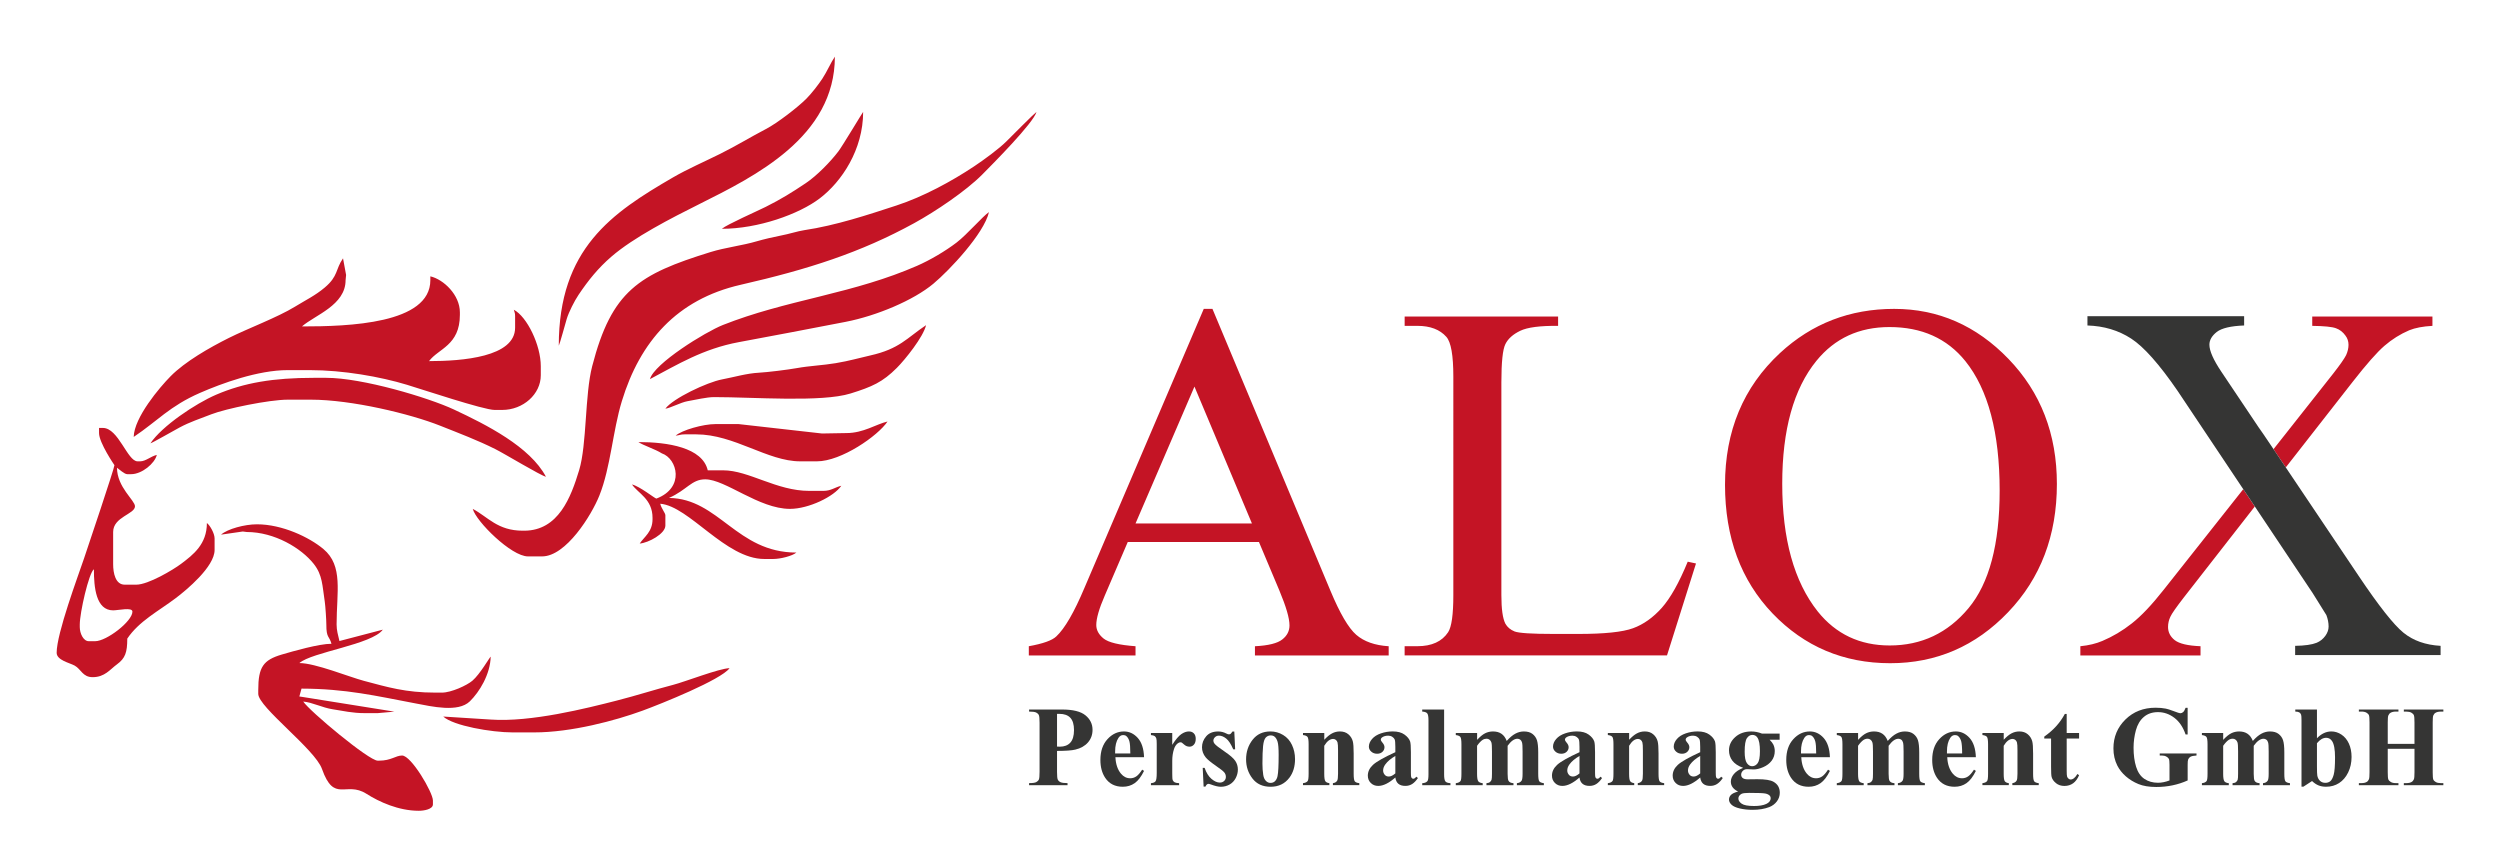 <?xml version="1.0" encoding="utf-8"?>
<!-- Generator: Adobe Illustrator 16.0.4, SVG Export Plug-In . SVG Version: 6.00 Build 0)  -->
<!DOCTYPE svg PUBLIC "-//W3C//DTD SVG 1.1//EN" "http://www.w3.org/Graphics/SVG/1.1/DTD/svg11.dtd">
<svg version="1.1" id="Ebene_1" xmlns="http://www.w3.org/2000/svg" xmlns:xlink="http://www.w3.org/1999/xlink" x="0px" y="0px"
	 width="441.28px" height="153.11px" viewBox="12.346 8.838 441.28 153.11" enable-background="new 12.346 8.838 441.28 153.11"
	 xml:space="preserve">
<path fill="#c41425" d="M139.766,49.224c6.372,0,13.605-2.567,17.29-5.38c3.851-2.938,7.645-8.574,7.645-15.256
	c-0.081,0.059-3.665,6.04-4.369,6.967c-1.398,1.84-3.81,4.305-5.737,5.599c-2.483,1.667-4.396,2.851-7.121,4.214
	C146.004,46.103,140.627,48.475,139.766,49.224L139.766,49.224z M106.67,138.116c6.501,0,14.267-2.073,19.067-3.828
	c3.3-1.209,13.886-5.459,15.388-7.51c-1.829,0.041-7.838,2.394-9.974,2.947c-3.286,0.852-6.375,1.862-9.925,2.77
	c-5.365,1.373-15.211,3.855-22.263,3.354l-8.381-0.531c1.788,1.639,8.541,2.799,12.235,2.799H106.67L106.67,138.116z M36.627,90.269
	c-1.791,0-3.372-5.896-6.12-5.896h-0.68v0.907c0,1.715,2.72,5.667,2.72,5.668c0,0.506-4.756,14.65-5.353,16.416
	c-1.082,3.199-4.848,13.27-4.848,16.694c0,1.319,2.282,1.772,3.176,2.264c1.135,0.62,1.403,2.044,3.169,2.044
	c2.155,0,3.056-1.353,4.308-2.268c1.455-1.067,1.813-2.098,1.813-4.537c2.063-3.081,5.54-4.87,8.522-7.121
	c1.967-1.48,6.891-5.578,6.891-8.524v-2.038c0-0.897-0.828-2.331-1.36-2.721c0,3.741-2.396,5.585-4.57,7.216
	c-1.376,1.034-5.774,3.666-7.896,3.666h-2.041c-1.63,0-2.04-2.021-2.04-3.63v-5.669c0-2.666,3.854-3.152,3.854-4.536
	c0-1.045-3.173-3.371-3.173-6.802c0.403,0.27,1.297,1.134,1.813,1.134h0.68c1.897,0,4.183-1.896,4.533-3.401
	c-1.08,0.251-1.949,1.134-2.947,1.134H36.627L36.627,90.269z M26.427,119.067c0-2.08,1.592-9.089,2.493-9.75
	c0,3.184,0.358,7.256,3.4,7.256c0.917,0,3.4-0.607,3.4,0.229c0,1.709-4.566,5.215-6.573,5.215h-1.133
	c-0.965,0-1.587-1.402-1.587-2.494V119.067L26.427,119.067z M108.031,107.05h-2.494c-2.938,0-9.154-6.166-9.747-8.391
	c2.694,1.427,4.374,3.854,8.84,3.854h0.228c6.064,0,8.267-5.911,9.715-10.688c1.373-4.525,0.989-13.271,2.298-18.336
	c3.449-13.345,8.208-16.224,20.881-20.156c2.668-0.827,5.534-1.123,8.27-1.931c1.047-0.309,2.989-0.764,4.027-0.958
	c1.591-0.298,3.111-0.807,4.239-0.975c5.613-0.833,11.337-2.741,16.276-4.353c4.771-1.557,9.799-4.301,13.72-6.91
	c1.682-1.119,4.406-3.099,5.749-4.454c0.714-0.721,4.885-4.905,5.268-5.162c-0.52,1.949-7.821,9.289-9.576,11.057
	c-2.875,2.897-8.245,6.516-12.036,8.594c-9.476,5.194-18.679,8.136-30.618,10.868c-11.257,2.574-17.752,10.023-20.959,20.531
	c-1.618,5.301-1.977,11.671-3.968,16.666C116.757,99.78,112.251,107.05,108.031,107.05L108.031,107.05z M65.852,131.874
	l16.106,2.578l-2.942,0.263h-2.267c-2.285,0-3.757-0.394-5.668-0.68c-1.832-0.274-3.604-1.228-5.213-1.362
	c1.137,1.7,11.583,10.431,13.147,10.431h0.227c2.19,0,2.918-0.906,4.08-0.906c1.619,0,5.44,6.529,5.44,7.937v0.682
	c0,0.877-1.602,1.134-2.494,1.134c-3.562,0-6.993-1.569-9.242-3.001c-3.627-2.309-5.689,1.726-7.85-4.393
	c-1.219-3.453-11.244-10.902-11.244-13.242v-0.68c0-4.066,0.894-5.301,4.165-6.266c1.985-0.584,6.561-1.898,8.755-1.898
	c-0.385-1.439-0.916-0.939-0.903-3.404c0.004-0.672-0.159-3.264-0.278-4.029c-0.443-2.852-0.377-4.688-1.948-6.67
	c-2.187-2.762-6.9-5.624-11.831-5.624l-0.692-0.089l-3.839,0.555c1.155-1.018,4.172-1.826,6.345-1.826
	c4.455,0,9.242,2.285,11.729,4.367c3.534,2.956,2.325,7.615,2.325,13.322c0,1.027,0.256,1.876,0.502,2.914l7.658-2.007
	c-1.923,2.626-12.496,3.948-14.734,5.896c2.796,0,8.792,2.449,11.375,3.135c4.18,1.108,7.347,2.083,12.652,2.083h1.133
	c1.649,0,4.422-1.28,5.383-2.1c1.347-1.148,3.002-4.083,3.231-4.251c-0.07,3.124-1.999,6.251-3.677,7.887
	c-2.067,2.012-6.694,0.918-9.567,0.372c-7.078-1.343-12.302-2.591-20.149-2.616l-0.382,1.387L65.852,131.874L65.852,131.874z
	 M128.205,96.845c-0.244,0-2.938-2.176-4.306-2.494c1.033,1.543,3.627,2.553,3.627,5.896v0.227c0,2.242-1.453,3.094-2.267,4.309
	c1.576-0.131,4.534-1.743,4.534-3.175v-1.814c0-0.406-0.707-1.183-0.907-2.04c5.118,0.426,11.528,9.752,18.362,9.752h1.586
	c1.293,0,3.398-0.543,4.081-1.134c-10.537,0-13.671-9.524-22.485-9.641c3.167-1.4,3.972-3.284,6.391-3.284
	c3.573,0,9.479,5.215,14.961,5.215c3.311,0,7.791-2.178,9.066-4.082c-1.113,0.26-1.803,0.906-3.173,0.906h-2.494
	c-5.783,0-10.658-3.629-15.187-3.629h-2.72c-0.939-4.037-7.083-4.988-12.24-4.988c0.862,0.598,2.956,1.241,4.129,1.992
	C131.89,89.776,133.287,94.925,128.205,96.845L128.205,96.845z M161.753,85.28l-4.315,0.075l-14.726-1.662h-4.08
	c-2.175,0-5.894,1.055-7.028,2.041c0.709-0.059,0.805-0.227,1.587-0.227h2.039c6.735,0,12.577,4.762,18.362,4.762h2.947
	c4.312,0,10.776-4.502,12.468-7.03C166.97,83.714,164.764,85.28,161.753,85.28L161.753,85.28z M38.894,87.095
	c2.042-3.051,7.955-7.017,11.595-8.583c4.957-2.132,10.168-2.982,17.194-2.982h2.267c6.354,0,17.99,3.478,22.517,5.592
	c5.728,2.674,13.446,6.578,16.245,11.869c-0.976-0.228-7.253-4.038-8.945-4.884c-3.157-1.579-6.342-2.778-9.71-4.119
	c-5.257-2.095-15.677-4.604-22.827-4.604h-4.081c-3.31,0-10.982,1.594-13.511,2.585c-2.104,0.825-3.695,1.315-5.604,2.331
	C43.147,84.771,39.289,86.989,38.894,87.095L38.894,87.095z M35.946,85.961c0.077-3.432,4.564-8.738,6.517-10.714
	c2.55-2.582,6.843-5.039,10.257-6.747c3.424-1.711,8.605-3.635,11.697-5.533c1.898-1.165,3.583-1.966,5.245-3.37
	c2.428-2.048,1.857-3.178,3.232-5.158l0.542,2.933l-0.089,0.922c0,4.412-5.402,6.16-7.707,8.164c8.214,0,22.667-0.451,22.667-8.164
	v-0.68c2.353,0.548,5.213,3.292,5.213,6.349v0.454c0,5.409-3.826,5.96-5.44,8.163c5.87,0,15.188-0.718,15.188-5.896v-2.041
	c0-0.612-0.108-0.625-0.227-1.134c2.336,1.237,4.761,6.238,4.761,9.977v1.588c0,3.36-3.131,6.123-6.8,6.123h-1.361
	c-1.914,0-12.83-3.645-15.497-4.45c-4.683-1.417-11.215-2.579-17.144-2.579h-3.854c-5.285,0-11.657,2.346-15.483,4.012
	C42.297,80.518,40.124,83.163,35.946,85.961L35.946,85.961z M129.792,80.972c0.792-0.066,2.723-1.112,3.898-1.316
	c1.445-0.25,3.391-0.725,4.716-0.725c6.911,0,18.963,0.954,24.071-0.637c3.806-1.186,5.65-1.997,8.173-4.522
	c1.449-1.451,4.67-5.45,5.157-7.54c-3.426,2.294-4.67,4.184-9.843,5.347c-2.185,0.491-3.562,0.934-6.117,1.364
	c-2.307,0.389-4.549,0.456-6.839,0.868c-1.625,0.293-5.225,0.736-6.67,0.811c-2.218,0.116-4.369,0.775-6.525,1.181
	C137.134,76.309,131.11,79.173,129.792,80.972L129.792,80.972z M127.071,75.756c0.732-2.743,9.771-8.329,12.887-9.559
	c5.534-2.184,10.826-3.474,17.17-5.045c6.296-1.558,11.636-3.022,17.062-5.382c2.308-1.005,5.033-2.611,6.995-4.112
	c1.873-1.433,4.602-4.625,5.728-5.381c-0.888,3.813-6.97,10.265-9.81,12.637c-3.516,2.938-10.015,5.665-15.484,6.732
	c-6.213,1.212-12.708,2.438-18.86,3.583C136.445,70.402,131.919,73.19,127.071,75.756L127.071,75.756z M110.977,69.86
	c0-17.15,9.357-23.435,20.169-29.71c2.547-1.478,5.552-2.78,8.316-4.154c2.915-1.449,5.343-2.959,8.083-4.385
	c1.996-1.038,5.597-3.813,7.127-5.343c0.9-0.9,2.1-2.444,2.819-3.529c0.828-1.25,1.523-2.897,2.22-3.901
	c0,14.181-14.115,21.117-23.877,26.001c-5.029,2.515-11.648,5.897-15.607,9.332c-2.292,1.988-4.019,4.115-5.761,6.709
	c-0.726,1.081-1.722,3.043-2.089,4.259C112.166,65.844,111.142,69.6,110.977,69.86z"/>
<path fill="#c41425" d="M234.565,104.507H211.41l-4.052,9.441c-1.008,2.318-1.506,4.049-1.506,5.209
	c0,0.902,0.438,1.701,1.296,2.394c0.872,0.691,2.74,1.144,5.631,1.354v1.627h-18.836v-1.627c2.501-0.45,4.111-1.022,4.849-1.729
	c1.506-1.399,3.162-4.276,4.982-8.598l21.049-49.218h1.535l20.822,49.743c1.672,4.006,3.191,6.599,4.562,7.787
	s3.282,1.866,5.722,2.017v1.627h-23.607v-1.627c2.379-0.119,3.99-0.525,4.834-1.204c0.844-0.661,1.265-1.489,1.265-2.469
	c0-1.297-0.604-3.33-1.774-6.131L234.565,104.507L234.565,104.507z M233.33,101.24l-10.148-24.164L212.78,101.24H233.33
	L233.33,101.24z M310.25,107.983l1.46,0.315l-5.118,16.229H260.28v-1.627h2.257c2.53,0,4.339-0.827,5.423-2.469
	c0.616-0.947,0.917-3.133,0.917-6.533V75.299c0-3.733-0.405-6.067-1.233-7.001c-1.145-1.294-2.848-1.942-5.104-1.942h-2.257v-1.64
	h27.085v1.64c-3.177-0.03-5.404,0.256-6.687,0.874c-1.279,0.618-2.152,1.4-2.619,2.349c-0.469,0.934-0.707,3.191-0.707,6.745v37.579
	c0,2.438,0.238,4.111,0.707,5.027c0.349,0.618,0.89,1.069,1.625,1.369c0.738,0.286,3.027,0.438,6.881,0.438h4.367
	c4.59,0,7.813-0.331,9.666-1.011c1.854-0.678,3.537-1.883,5.073-3.6C307.194,114.414,308.729,111.688,310.25,107.983L310.25,107.983
	z M346.687,63.359c7.771,0,14.498,2.936,20.188,8.837c5.692,5.902,8.536,13.25,8.536,22.073c0,9.094-2.875,16.639-8.61,22.629
	c-5.735,6.006-12.677,9.004-20.821,9.004c-8.221,0-15.146-2.937-20.75-8.776c-5.601-5.854-8.398-13.431-8.398-22.722
	c0-9.499,3.236-17.236,9.696-23.244C332.157,65.949,338.872,63.359,346.687,63.359L346.687,63.359z M345.856,66.567
	c-5.358,0-9.649,1.986-12.89,5.961c-4.019,4.938-6.034,12.165-6.034,21.696c0,9.771,2.094,17.283,6.262,22.539
	c3.207,4.004,7.438,6.008,12.707,6.008c5.617,0,10.256-2.197,13.91-6.58c3.658-4.381,5.498-11.291,5.498-20.731
	c0-10.223-2.019-17.855-6.054-22.884C356.021,68.57,351.562,66.567,345.856,66.567L345.856,66.567z M410.341,98.244l-12.523,16.05
	c-1.326,1.716-2.125,2.846-2.381,3.417c-0.271,0.572-0.406,1.175-0.406,1.791c0,0.949,0.406,1.717,1.189,2.335
	c0.799,0.617,2.317,0.979,4.545,1.066v1.628h-21.213v-1.628c1.506-0.147,2.787-0.465,3.885-0.932
	c1.821-0.769,3.556-1.794,5.193-3.088c1.656-1.296,3.539-3.281,5.648-5.963l14.029-17.734L410.341,98.244L410.341,98.244z
	 M413.649,88.121l10.543-13.35c1.233-1.58,1.984-2.664,2.273-3.251c0.271-0.602,0.421-1.205,0.421-1.822
	c0-0.617-0.182-1.158-0.542-1.626c-0.438-0.616-0.995-1.054-1.672-1.294c-0.677-0.256-2.077-0.392-4.188-0.422v-1.64h21.216v1.64
	c-1.67,0.091-3.04,0.347-4.11,0.784c-1.582,0.677-3.04,1.596-4.365,2.74s-3.19,3.267-5.602,6.353L415.813,91.34L413.649,88.121z"/>
<path fill="#353534" d="M428.668,110.479c3.555,5.299,6.19,8.642,7.921,10.041c1.717,1.398,3.898,2.168,6.551,2.317v1.626h-25.674
	v-1.626c1.703-0.028,2.969-0.209,3.797-0.541c0.616-0.257,1.114-0.662,1.521-1.205c0.394-0.541,0.589-1.098,0.589-1.655
	c0-0.678-0.135-1.354-0.396-2.031l-2.423-3.885L396.69,77.792c-3.207-4.667-5.933-7.738-8.159-9.185
	c-2.245-1.46-4.82-2.228-7.726-2.319v-1.64h27.657v1.64c-2.351,0.091-3.961,0.468-4.834,1.145c-0.856,0.678-1.296,1.43-1.296,2.245
	c0,1.098,0.708,2.68,2.107,4.771C423.485,102.89,395.272,60.72,428.668,110.479z"/>
<g>
	<path fill="#353534" d="M198.925,141.384v3.705c0,0.723,0.044,1.178,0.134,1.364c0.09,0.187,0.246,0.336,0.473,0.446
		c0.228,0.11,0.643,0.17,1.247,0.17v0.363h-6.788v-0.363c0.616,0,1.036-0.061,1.256-0.174c0.22-0.114,0.375-0.267,0.464-0.447
		c0.088-0.186,0.131-0.639,0.131-1.359v-8.671c0-0.722-0.043-1.177-0.131-1.364c-0.089-0.187-0.245-0.336-0.468-0.447
		c-0.225-0.11-0.641-0.168-1.252-0.168v-0.362h5.821c1.918,0,3.296,0.341,4.129,1.022c0.834,0.685,1.252,1.537,1.252,2.562
		c0,0.867-0.271,1.609-0.81,2.229c-0.537,0.615-1.278,1.036-2.226,1.26C201.52,141.306,200.444,141.384,198.925,141.384z
		 M198.925,134.842v5.774c0.218,0.013,0.382,0.019,0.493,0.019c0.802,0,1.419-0.237,1.853-0.713c0.434-0.479,0.65-1.215,0.65-2.212
		c0-0.992-0.217-1.719-0.65-2.178s-1.079-0.69-1.941-0.69H198.925z"/>
	<path fill="#353534" d="M214.286,142.498h-5.056c0.061,1.221,0.385,2.187,0.977,2.896c0.452,0.547,0.999,0.818,1.635,0.818
		c0.395,0,0.753-0.109,1.075-0.33c0.32-0.22,0.665-0.615,1.035-1.188l0.334,0.216c-0.5,1.021-1.051,1.741-1.655,2.164
		c-0.604,0.424-1.305,0.636-2.099,0.636c-1.366,0-2.402-0.525-3.104-1.576c-0.565-0.849-0.848-1.898-0.848-3.152
		c0-1.537,0.416-2.762,1.246-3.67c0.831-0.912,1.806-1.363,2.922-1.363c0.933,0,1.742,0.383,2.429,1.146
		C213.863,139.858,214.232,140.993,214.286,142.498z M211.861,141.837c0-1.057-0.058-1.783-0.172-2.176
		c-0.115-0.396-0.294-0.694-0.537-0.898c-0.138-0.117-0.321-0.177-0.552-0.177c-0.341,0-0.621,0.168-0.837,0.502
		c-0.387,0.585-0.583,1.388-0.583,2.405v0.344H211.861z"/>
	<path fill="#353534" d="M219.261,138.222v2.09c0.61-0.953,1.146-1.584,1.606-1.896s0.902-0.468,1.329-0.468
		c0.369,0,0.661,0.111,0.881,0.34c0.221,0.227,0.331,0.546,0.331,0.961c0,0.438-0.105,0.779-0.32,1.021
		c-0.213,0.244-0.471,0.364-0.773,0.364c-0.348,0-0.649-0.11-0.907-0.335c-0.256-0.224-0.406-0.349-0.451-0.374
		c-0.066-0.038-0.143-0.059-0.228-0.059c-0.191,0-0.372,0.071-0.542,0.217c-0.27,0.224-0.473,0.542-0.611,0.956
		c-0.21,0.637-0.314,1.34-0.314,2.105v2.119l0.009,0.553c0,0.375,0.024,0.613,0.07,0.719c0.077,0.178,0.194,0.307,0.351,0.39
		c0.153,0.082,0.416,0.134,0.781,0.153v0.354h-4.975v-0.354c0.4-0.034,0.672-0.145,0.812-0.331c0.141-0.187,0.212-0.681,0.212-1.481
		v-5.095c0-0.524-0.025-0.858-0.078-1.004c-0.065-0.185-0.162-0.319-0.285-0.405c-0.126-0.084-0.346-0.144-0.661-0.177v-0.364
		H219.261z"/>
	<path fill="#353534" d="M230.215,137.966l0.149,3.143h-0.336c-0.4-0.933-0.815-1.569-1.246-1.909
		c-0.43-0.343-0.858-0.513-1.285-0.513c-0.27,0-0.5,0.088-0.689,0.271c-0.188,0.182-0.287,0.391-0.287,0.624
		c0,0.178,0.066,0.351,0.198,0.515c0.209,0.271,0.798,0.729,1.765,1.383s1.603,1.211,1.906,1.666
		c0.305,0.457,0.455,0.969,0.455,1.531c0,0.514-0.126,1.016-0.382,1.508c-0.257,0.491-0.619,0.871-1.084,1.133
		c-0.468,0.264-0.981,0.396-1.547,0.396c-0.44,0-1.028-0.14-1.765-0.414c-0.195-0.071-0.333-0.106-0.403-0.106
		c-0.216,0-0.398,0.162-0.542,0.492h-0.325l-0.158-3.312h0.336c0.294,0.867,0.701,1.518,1.215,1.951
		c0.517,0.434,1.004,0.648,1.465,0.648c0.312,0,0.572-0.097,0.771-0.291c0.2-0.192,0.301-0.43,0.301-0.703
		c0-0.314-0.099-0.588-0.295-0.817c-0.197-0.229-0.639-0.578-1.32-1.044c-1.004-0.696-1.654-1.229-1.95-1.598
		c-0.434-0.539-0.65-1.134-0.65-1.783c0-0.709,0.245-1.353,0.734-1.926c0.488-0.576,1.196-0.86,2.123-0.86
		c0.499,0,0.981,0.12,1.448,0.364c0.178,0.099,0.322,0.146,0.434,0.146c0.118,0,0.215-0.025,0.286-0.075s0.188-0.188,0.344-0.418
		L230.215,137.966L230.215,137.966z"/>
	<path fill="#353534" d="M236.589,137.946c0.803,0,1.549,0.207,2.237,0.621c0.69,0.412,1.214,1,1.569,1.763
		c0.358,0.762,0.539,1.596,0.539,2.502c0,1.308-0.332,2.399-0.994,3.28c-0.803,1.063-1.909,1.598-3.32,1.598
		c-1.389,0-2.454-0.486-3.202-1.46c-0.749-0.972-1.123-2.097-1.123-3.378c0-1.32,0.382-2.473,1.147-3.454
		C234.207,138.438,235.257,137.946,236.589,137.946z M236.629,138.646c-0.334,0-0.623,0.127-0.86,0.379
		c-0.24,0.254-0.396,0.754-0.475,1.498c-0.074,0.746-0.113,1.781-0.113,3.107c0,0.703,0.047,1.36,0.139,1.971
		c0.072,0.467,0.228,0.821,0.465,1.063c0.234,0.243,0.505,0.364,0.807,0.364c0.299,0,0.543-0.082,0.741-0.246
		c0.255-0.223,0.426-0.534,0.511-0.936c0.135-0.626,0.198-1.887,0.198-3.783c0-1.117-0.062-1.886-0.188-2.302
		c-0.127-0.418-0.311-0.721-0.554-0.911C237.129,138.714,236.905,138.646,236.629,138.646z"/>
	<path fill="#353534" d="M246.099,138.222v1.192c0.474-0.513,0.926-0.886,1.357-1.119c0.436-0.233,0.9-0.349,1.4-0.349
		c0.597,0,1.094,0.164,1.486,0.496s0.656,0.744,0.786,1.235c0.104,0.374,0.158,1.095,0.158,2.157v3.587
		c0,0.71,0.063,1.151,0.19,1.324c0.129,0.175,0.396,0.285,0.805,0.331v0.354h-4.66v-0.354c0.352-0.046,0.6-0.189,0.749-0.436
		c0.104-0.164,0.157-0.57,0.157-1.222v-4.101c0-0.754-0.028-1.229-0.09-1.428c-0.059-0.197-0.158-0.352-0.301-0.457
		c-0.141-0.108-0.298-0.164-0.468-0.164c-0.563,0-1.09,0.403-1.575,1.211v4.938c0,0.688,0.063,1.127,0.19,1.311
		c0.129,0.186,0.366,0.301,0.715,0.347v0.354h-4.659v-0.354c0.387-0.041,0.662-0.164,0.827-0.374
		c0.11-0.146,0.168-0.571,0.168-1.281v-5.203c0-0.695-0.065-1.128-0.192-1.3c-0.129-0.172-0.396-0.282-0.803-0.335v-0.363h3.758
		V138.222z"/>
	<path fill="#353534" d="M258.64,146.073c-1.123,0.992-2.133,1.488-3.023,1.488c-0.525,0-0.963-0.172-1.312-0.52
		c-0.348-0.346-0.521-0.775-0.521-1.296c0-0.702,0.302-1.334,0.905-1.896c0.604-0.562,1.92-1.31,3.951-2.24v-0.926
		c0-0.695-0.039-1.137-0.113-1.316c-0.077-0.182-0.219-0.337-0.428-0.473c-0.211-0.136-0.447-0.201-0.711-0.201
		c-0.428,0-0.779,0.096-1.055,0.285c-0.171,0.119-0.256,0.256-0.256,0.412c0,0.141,0.091,0.311,0.273,0.515
		c0.25,0.282,0.373,0.555,0.373,0.817c0,0.319-0.117,0.596-0.356,0.82c-0.241,0.229-0.554,0.341-0.941,0.341
		c-0.411,0-0.76-0.125-1.036-0.375c-0.281-0.247-0.421-0.542-0.421-0.877c0-0.473,0.188-0.924,0.562-1.354
		c0.373-0.432,0.896-0.76,1.564-0.989c0.67-0.229,1.368-0.345,2.088-0.345c0.875,0,1.565,0.186,2.074,0.557
		c0.51,0.371,0.84,0.771,0.99,1.207c0.093,0.275,0.139,0.91,0.139,1.9v3.576c0,0.422,0.016,0.687,0.049,0.793
		c0.033,0.107,0.082,0.188,0.149,0.24c0.065,0.053,0.14,0.079,0.226,0.079c0.17,0,0.346-0.12,0.522-0.364l0.296,0.236
		c-0.33,0.487-0.669,0.84-1.02,1.061c-0.354,0.221-0.752,0.33-1.197,0.33c-0.525,0-0.938-0.123-1.232-0.369
		C258.886,146.944,258.705,146.573,258.64,146.073z M258.64,145.354v-3.084c-0.795,0.465-1.387,0.965-1.771,1.498
		c-0.26,0.354-0.385,0.713-0.385,1.071c0,0.304,0.106,0.568,0.324,0.8c0.164,0.178,0.395,0.267,0.688,0.267
		C257.824,145.906,258.206,145.724,258.64,145.354z"/>
	<path fill="#353534" d="M267.25,134.074v11.446c0,0.649,0.076,1.064,0.228,1.248c0.148,0.181,0.446,0.281,0.889,0.311v0.354h-4.979
		v-0.354c0.407-0.014,0.711-0.132,0.908-0.355c0.13-0.148,0.194-0.552,0.194-1.201v-9.537c0-0.644-0.074-1.055-0.226-1.235
		c-0.152-0.181-0.443-0.283-0.88-0.312v-0.362L267.25,134.074L267.25,134.074z"/>
	<path fill="#353534" d="M273.074,138.222v1.211c0.504-0.551,0.972-0.938,1.401-1.156c0.431-0.219,0.901-0.328,1.414-0.328
		c0.592,0,1.088,0.138,1.487,0.412c0.397,0.275,0.709,0.697,0.924,1.262c0.525-0.594,1.031-1.02,1.515-1.28
		c0.482-0.262,0.988-0.394,1.514-0.394c0.636,0,1.145,0.146,1.521,0.438c0.377,0.293,0.641,0.664,0.787,1.113
		c0.146,0.45,0.223,1.167,0.223,2.152v3.772c0,0.71,0.062,1.149,0.19,1.32c0.13,0.171,0.396,0.282,0.806,0.335v0.354h-4.76v-0.354
		c0.375-0.034,0.649-0.18,0.826-0.436c0.119-0.178,0.178-0.584,0.178-1.222v-3.96c0-0.82-0.031-1.345-0.099-1.566
		c-0.063-0.225-0.169-0.39-0.312-0.496c-0.144-0.109-0.309-0.164-0.498-0.164c-0.281,0-0.568,0.104-0.856,0.311
		c-0.289,0.208-0.58,0.518-0.876,0.932v4.946c0,0.663,0.057,1.08,0.167,1.25c0.149,0.244,0.438,0.378,0.867,0.405v0.354h-4.771
		v-0.354c0.256-0.014,0.459-0.078,0.605-0.193c0.146-0.113,0.247-0.252,0.297-0.412c0.049-0.16,0.073-0.513,0.073-1.05v-3.96
		c0-0.835-0.032-1.355-0.099-1.566c-0.067-0.211-0.178-0.375-0.33-0.491c-0.154-0.118-0.319-0.179-0.498-0.179
		c-0.262,0-0.502,0.068-0.719,0.205c-0.311,0.205-0.64,0.555-0.983,1.045v4.946c0,0.649,0.062,1.078,0.19,1.286
		c0.127,0.206,0.395,0.328,0.803,0.369v0.354h-4.75v-0.354c0.389-0.041,0.664-0.164,0.828-0.374c0.11-0.146,0.168-0.571,0.168-1.281
		v-5.202c0-0.695-0.063-1.129-0.192-1.301c-0.127-0.172-0.396-0.281-0.804-0.335v-0.364H273.074L273.074,138.222z"/>
	<path fill="#353534" d="M291.144,146.073c-1.125,0.992-2.134,1.488-3.025,1.488c-0.525,0-0.961-0.172-1.311-0.52
		s-0.521-0.775-0.521-1.296c0-0.702,0.303-1.334,0.906-1.896c0.604-0.562,1.921-1.31,3.951-2.24v-0.926
		c0-0.695-0.039-1.137-0.115-1.316c-0.074-0.182-0.219-0.337-0.428-0.473s-0.447-0.201-0.709-0.201
		c-0.428,0-0.779,0.096-1.055,0.285c-0.17,0.119-0.256,0.256-0.256,0.412c0,0.141,0.091,0.311,0.273,0.515
		c0.252,0.282,0.375,0.555,0.375,0.817c0,0.319-0.119,0.596-0.359,0.82c-0.239,0.229-0.553,0.341-0.941,0.341
		c-0.412,0-0.759-0.125-1.037-0.375c-0.279-0.247-0.42-0.542-0.42-0.877c0-0.473,0.188-0.924,0.562-1.354
		c0.374-0.432,0.896-0.76,1.566-0.989c0.668-0.229,1.365-0.345,2.088-0.345c0.873,0,1.563,0.186,2.074,0.557
		c0.51,0.371,0.84,0.771,0.989,1.207c0.091,0.275,0.14,0.91,0.14,1.9v3.576c0,0.422,0.017,0.687,0.049,0.793
		c0.033,0.107,0.082,0.188,0.146,0.24c0.064,0.053,0.143,0.079,0.229,0.079c0.17,0,0.343-0.12,0.521-0.364l0.295,0.236
		c-0.327,0.487-0.669,0.84-1.02,1.061c-0.354,0.221-0.75,0.33-1.197,0.33c-0.524,0-0.938-0.123-1.229-0.369
		C291.388,146.944,291.206,146.573,291.144,146.073z M291.144,145.354v-3.084c-0.795,0.465-1.389,0.965-1.773,1.498
		c-0.257,0.354-0.385,0.713-0.385,1.071c0,0.304,0.107,0.568,0.324,0.8c0.164,0.178,0.396,0.267,0.688,0.267
		C290.327,145.906,290.708,145.724,291.144,145.354z"/>
	<path fill="#353534" d="M299.909,138.222v1.192c0.474-0.513,0.927-0.886,1.359-1.119c0.436-0.233,0.897-0.349,1.398-0.349
		c0.6,0,1.093,0.164,1.486,0.496c0.395,0.332,0.654,0.744,0.787,1.235c0.104,0.374,0.158,1.095,0.158,2.157v3.587
		c0,0.71,0.063,1.151,0.19,1.324c0.129,0.175,0.396,0.285,0.804,0.331v0.354h-4.66v-0.354c0.35-0.046,0.6-0.189,0.75-0.436
		c0.104-0.164,0.156-0.57,0.156-1.222v-4.101c0-0.754-0.027-1.229-0.089-1.428c-0.058-0.197-0.16-0.352-0.301-0.457
		c-0.14-0.108-0.296-0.164-0.468-0.164c-0.564,0-1.092,0.403-1.576,1.211v4.938c0,0.688,0.062,1.127,0.193,1.311
		c0.125,0.186,0.364,0.301,0.713,0.347v0.354h-4.66v-0.354c0.388-0.041,0.664-0.164,0.826-0.374
		c0.112-0.146,0.168-0.571,0.168-1.281v-5.203c0-0.695-0.062-1.128-0.191-1.3c-0.127-0.172-0.395-0.282-0.803-0.335v-0.363h3.758
		V138.222z"/>
	<path fill="#353534" d="M312.452,146.073c-1.123,0.992-2.133,1.488-3.024,1.488c-0.526,0-0.963-0.172-1.312-0.52
		c-0.346-0.346-0.521-0.775-0.521-1.296c0-0.702,0.301-1.334,0.906-1.896c0.604-0.562,1.921-1.31,3.951-2.24v-0.926
		c0-0.695-0.039-1.137-0.113-1.316c-0.077-0.182-0.219-0.337-0.43-0.473c-0.209-0.136-0.444-0.201-0.709-0.201
		c-0.428,0-0.778,0.096-1.055,0.285c-0.17,0.119-0.256,0.256-0.256,0.412c0,0.141,0.092,0.311,0.274,0.515
		c0.249,0.282,0.374,0.555,0.374,0.817c0,0.319-0.118,0.596-0.358,0.82c-0.241,0.229-0.555,0.341-0.939,0.341
		c-0.414,0-0.763-0.125-1.039-0.375c-0.28-0.247-0.419-0.542-0.419-0.877c0-0.473,0.188-0.924,0.562-1.354
		c0.374-0.432,0.896-0.76,1.565-0.989c0.67-0.229,1.367-0.345,2.088-0.345c0.875,0,1.564,0.186,2.074,0.557
		c0.509,0.371,0.839,0.771,0.99,1.207c0.092,0.275,0.138,0.91,0.138,1.9v3.576c0,0.422,0.017,0.687,0.049,0.793
		c0.033,0.107,0.083,0.188,0.147,0.24c0.065,0.053,0.143,0.079,0.227,0.079c0.172,0,0.346-0.12,0.521-0.364l0.297,0.236
		c-0.328,0.487-0.668,0.84-1.021,1.061s-0.751,0.33-1.194,0.33c-0.526,0-0.938-0.123-1.233-0.369S312.519,146.573,312.452,146.073z
		 M312.452,145.354v-3.084c-0.796,0.465-1.387,0.965-1.773,1.498c-0.257,0.354-0.384,0.713-0.384,1.071
		c0,0.304,0.106,0.568,0.324,0.8c0.164,0.178,0.394,0.267,0.688,0.267C311.638,145.906,312.019,145.724,312.452,145.354z"/>
	<path fill="#353534" d="M323.368,138.33h3.104v1.084h-1.765c0.321,0.321,0.545,0.614,0.67,0.877
		c0.158,0.354,0.237,0.726,0.237,1.112c0,0.656-0.184,1.227-0.549,1.71c-0.364,0.48-0.858,0.86-1.485,1.133
		c-0.628,0.272-1.185,0.407-1.67,0.407c-0.04,0-0.435-0.017-1.185-0.049c-0.293,0-0.543,0.098-0.742,0.291
		c-0.2,0.193-0.301,0.426-0.301,0.693c0,0.237,0.09,0.432,0.271,0.581c0.181,0.151,0.475,0.229,0.882,0.229l1.705-0.021
		c1.379,0,2.329,0.15,2.848,0.453c0.742,0.421,1.113,1.066,1.113,1.939c0,0.56-0.172,1.066-0.514,1.521
		c-0.342,0.457-0.791,0.793-1.351,1.012c-0.848,0.32-1.823,0.481-2.927,0.481c-0.827,0-1.582-0.082-2.268-0.242
		c-0.684-0.161-1.174-0.384-1.467-0.669c-0.297-0.285-0.442-0.587-0.442-0.9c0-0.305,0.112-0.574,0.339-0.812
		c0.229-0.239,0.648-0.441,1.267-0.605c-0.854-0.421-1.278-1.005-1.278-1.754c0-0.453,0.174-0.894,0.521-1.32
		c0.349-0.428,0.897-0.797,1.654-1.111c-0.882-0.32-1.519-0.744-1.91-1.271c-0.396-0.523-0.592-1.133-0.592-1.824
		c0-0.897,0.366-1.678,1.104-2.338c0.734-0.66,1.683-0.988,2.839-0.988C322.086,137.946,322.717,138.074,323.368,138.33z
		 M321.082,148.793c-0.671,0-1.114,0.056-1.331,0.167c-0.374,0.204-0.561,0.48-0.561,0.828c0,0.334,0.191,0.639,0.582,0.91
		c0.386,0.271,1.113,0.41,2.187,0.41c0.912,0,1.63-0.123,2.151-0.364c0.521-0.244,0.783-0.584,0.783-1.024
		c0-0.166-0.051-0.303-0.147-0.414c-0.177-0.195-0.444-0.332-0.804-0.404C323.585,148.829,322.632,148.793,321.082,148.793z
		 M321.662,138.558c-0.38,0-0.701,0.19-0.965,0.575c-0.263,0.386-0.396,1.181-0.396,2.39c0,0.979,0.132,1.649,0.392,2.016
		c0.26,0.363,0.564,0.547,0.92,0.547c0.396,0,0.724-0.182,0.986-0.541c0.262-0.361,0.396-1.062,0.396-2.107
		c0-1.178-0.148-1.978-0.445-2.404C322.339,138.714,322.044,138.558,321.662,138.558z"/>
	<path fill="#353534" d="M335.349,142.498h-5.055c0.059,1.221,0.384,2.187,0.975,2.896c0.455,0.547,0.998,0.818,1.638,0.818
		c0.395,0,0.752-0.109,1.073-0.33c0.32-0.22,0.666-0.615,1.033-1.188l0.336,0.216c-0.5,1.021-1.052,1.741-1.656,2.164
		c-0.604,0.424-1.303,0.636-2.1,0.636c-1.363,0-2.4-0.525-3.103-1.576c-0.564-0.849-0.849-1.898-0.849-3.152
		c0-1.537,0.416-2.762,1.248-3.67c0.829-0.912,1.803-1.363,2.92-1.363c0.934,0,1.74,0.383,2.43,1.146
		C334.925,139.858,335.296,140.993,335.349,142.498z M332.925,141.837c0-1.057-0.058-1.783-0.173-2.176
		c-0.116-0.396-0.295-0.694-0.537-0.898c-0.138-0.117-0.321-0.177-0.553-0.177c-0.343,0-0.619,0.168-0.836,0.502
		c-0.39,0.585-0.582,1.388-0.582,2.405v0.344H332.925z"/>
	<path fill="#353534" d="M340.322,138.222v1.211c0.507-0.551,0.974-0.938,1.405-1.156c0.43-0.219,0.898-0.328,1.414-0.328
		c0.588,0,1.086,0.138,1.483,0.412c0.401,0.275,0.71,0.697,0.928,1.262c0.525-0.594,1.029-1.02,1.515-1.28
		c0.479-0.263,0.983-0.394,1.511-0.394c0.638,0,1.146,0.146,1.522,0.438c0.377,0.293,0.643,0.664,0.786,1.113
		c0.148,0.45,0.226,1.167,0.226,2.152v3.772c0,0.71,0.062,1.149,0.189,1.32c0.129,0.171,0.396,0.282,0.807,0.335v0.354h-4.762
		v-0.354c0.375-0.034,0.649-0.18,0.827-0.436c0.119-0.178,0.179-0.584,0.179-1.222v-3.96c0-0.82-0.033-1.345-0.101-1.566
		c-0.065-0.225-0.168-0.39-0.312-0.496c-0.142-0.109-0.306-0.164-0.494-0.164c-0.283,0-0.569,0.104-0.858,0.311
		c-0.289,0.208-0.58,0.518-0.878,0.932v4.946c0,0.663,0.059,1.08,0.168,1.25c0.151,0.244,0.439,0.378,0.867,0.405v0.354h-4.77
		v-0.354c0.256-0.014,0.461-0.078,0.605-0.193c0.146-0.113,0.247-0.252,0.297-0.412s0.074-0.513,0.074-1.05v-3.96
		c0-0.835-0.032-1.355-0.102-1.566c-0.063-0.211-0.176-0.375-0.33-0.491c-0.151-0.118-0.319-0.179-0.498-0.179
		c-0.264,0-0.502,0.068-0.717,0.205c-0.312,0.205-0.64,0.555-0.988,1.045v4.946c0,0.649,0.066,1.078,0.192,1.286
		c0.13,0.206,0.396,0.328,0.804,0.369v0.354h-4.748v-0.354c0.389-0.041,0.664-0.164,0.828-0.374
		c0.109-0.146,0.168-0.571,0.168-1.281v-5.202c0-0.695-0.064-1.129-0.191-1.301c-0.129-0.172-0.396-0.281-0.805-0.335v-0.364
		H340.322L340.322,138.222z"/>
	<path fill="#353534" d="M361.11,142.498h-5.053c0.059,1.221,0.383,2.187,0.975,2.896c0.453,0.547,0.998,0.818,1.636,0.818
		c0.396,0,0.752-0.109,1.073-0.33c0.322-0.22,0.667-0.615,1.035-1.188l0.334,0.216c-0.5,1.021-1.051,1.741-1.654,2.164
		c-0.605,0.424-1.305,0.636-2.1,0.636c-1.364,0-2.399-0.525-3.104-1.576c-0.563-0.849-0.849-1.898-0.849-3.152
		c0-1.537,0.414-2.762,1.244-3.67c0.832-0.912,1.808-1.363,2.924-1.363c0.933,0,1.74,0.383,2.43,1.146
		C360.688,139.858,361.06,140.993,361.11,142.498z M358.688,141.837c0-1.057-0.06-1.783-0.174-2.176
		c-0.115-0.396-0.296-0.694-0.537-0.898c-0.139-0.117-0.321-0.177-0.554-0.177c-0.342,0-0.618,0.168-0.836,0.502
		c-0.389,0.585-0.582,1.388-0.582,2.405v0.344H358.688z"/>
	<path fill="#353534" d="M366.028,138.222v1.192c0.473-0.513,0.926-0.886,1.355-1.119c0.438-0.233,0.9-0.349,1.401-0.349
		c0.597,0,1.092,0.164,1.483,0.496c0.396,0.332,0.657,0.744,0.791,1.235c0.104,0.374,0.155,1.095,0.155,2.157v3.587
		c0,0.71,0.063,1.151,0.193,1.324c0.129,0.175,0.396,0.285,0.803,0.331v0.354h-4.66v-0.354c0.349-0.046,0.597-0.189,0.748-0.436
		c0.104-0.164,0.157-0.57,0.157-1.222v-4.101c0-0.754-0.027-1.229-0.089-1.428c-0.058-0.197-0.159-0.352-0.3-0.457
		c-0.142-0.108-0.297-0.164-0.467-0.164c-0.564,0-1.091,0.403-1.576,1.211v4.938c0,0.688,0.062,1.127,0.189,1.311
		c0.128,0.186,0.366,0.301,0.714,0.347v0.354h-4.659v-0.354c0.388-0.041,0.666-0.164,0.828-0.374
		c0.111-0.146,0.168-0.571,0.168-1.281v-5.203c0-0.695-0.063-1.128-0.192-1.3c-0.126-0.172-0.396-0.282-0.804-0.335v-0.363h3.76
		V138.222z"/>
	<path fill="#353534" d="M377.142,134.853v3.369h2.188v0.978h-2.188v5.685c0,0.532,0.022,0.874,0.072,1.028
		c0.049,0.153,0.139,0.278,0.262,0.376c0.125,0.095,0.238,0.143,0.349,0.143c0.426,0,0.827-0.324,1.21-0.976l0.296,0.217
		c-0.533,1.263-1.396,1.894-2.593,1.894c-0.584,0-1.076-0.162-1.481-0.487c-0.401-0.326-0.662-0.688-0.771-1.089
		c-0.066-0.225-0.101-0.828-0.101-1.813v-4.975h-1.2v-0.347c0.825-0.582,1.53-1.197,2.11-1.843c0.58-0.645,1.09-1.362,1.521-2.157
		h0.326V134.853z"/>
	<path fill="#353534" d="M398.49,133.771v4.707h-0.363c-0.44-1.287-1.101-2.267-1.979-2.936c-0.881-0.67-1.844-1.006-2.891-1.006
		c-0.998,0-1.829,0.281-2.49,0.843c-0.664,0.562-1.132,1.345-1.41,2.351c-0.273,1.006-0.412,2.037-0.412,3.095
		c0,1.278,0.152,2.403,0.453,3.368c0.302,0.967,0.791,1.677,1.461,2.129c0.676,0.453,1.477,0.681,2.398,0.681
		c0.323,0,0.652-0.034,0.99-0.104c0.339-0.067,0.688-0.17,1.04-0.303v-2.777c0-0.524-0.035-0.863-0.106-1.02
		c-0.074-0.154-0.224-0.295-0.447-0.418c-0.229-0.126-0.502-0.188-0.822-0.188h-0.348v-0.364h6.492v0.364
		c-0.492,0.031-0.834,0.1-1.028,0.201c-0.192,0.102-0.345,0.271-0.448,0.508c-0.059,0.125-0.087,0.43-0.087,0.914v2.777
		c-0.854,0.383-1.742,0.67-2.666,0.863c-0.922,0.193-1.879,0.291-2.872,0.291c-1.268,0-2.318-0.173-3.155-0.52
		c-0.839-0.346-1.575-0.799-2.217-1.357c-0.644-0.562-1.144-1.193-1.503-1.896c-0.459-0.906-0.689-1.923-0.689-3.043
		c0-2.012,0.707-3.709,2.117-5.096c1.411-1.386,3.188-2.079,5.328-2.079c0.666,0,1.266,0.056,1.795,0.158
		c0.288,0.052,0.758,0.202,1.405,0.446c0.646,0.248,1.026,0.371,1.146,0.371c0.186,0,0.354-0.066,0.513-0.201
		c0.155-0.137,0.303-0.391,0.436-0.764h0.362L398.49,133.771L398.49,133.771z"/>
	<path fill="#353534" d="M404.765,138.222v1.211c0.508-0.551,0.977-0.938,1.406-1.156s0.898-0.328,1.414-0.328
		c0.588,0,1.087,0.138,1.484,0.412c0.402,0.275,0.711,0.697,0.928,1.262c0.525-0.594,1.029-1.02,1.513-1.28
		c0.481-0.263,0.985-0.394,1.511-0.394c0.641,0,1.146,0.146,1.523,0.438c0.378,0.293,0.643,0.664,0.788,1.113
		c0.147,0.45,0.224,1.167,0.224,2.152v3.772c0,0.71,0.062,1.149,0.191,1.32c0.127,0.171,0.395,0.282,0.804,0.335v0.354h-4.76v-0.354
		c0.374-0.034,0.649-0.18,0.828-0.436c0.118-0.178,0.176-0.584,0.176-1.222v-3.96c0-0.82-0.032-1.345-0.099-1.566
		c-0.066-0.225-0.168-0.39-0.312-0.496c-0.141-0.109-0.305-0.164-0.494-0.164c-0.283,0-0.567,0.104-0.857,0.311
		c-0.288,0.208-0.58,0.518-0.878,0.932v4.946c0,0.663,0.059,1.08,0.168,1.25c0.149,0.244,0.44,0.378,0.866,0.405v0.354h-4.769
		v-0.354c0.256-0.014,0.46-0.078,0.604-0.193c0.147-0.113,0.248-0.252,0.298-0.412s0.073-0.513,0.073-1.05v-3.96
		c0-0.835-0.031-1.355-0.1-1.566c-0.064-0.211-0.177-0.375-0.33-0.491c-0.152-0.118-0.32-0.179-0.498-0.179
		c-0.264,0-0.504,0.068-0.718,0.205c-0.312,0.205-0.639,0.555-0.987,1.045v4.946c0,0.649,0.065,1.078,0.192,1.286
		c0.129,0.206,0.396,0.328,0.803,0.369v0.354h-4.747v-0.354c0.387-0.041,0.662-0.164,0.827-0.374
		c0.109-0.146,0.167-0.571,0.167-1.281v-5.202c0-0.695-0.064-1.129-0.191-1.301c-0.129-0.172-0.396-0.281-0.803-0.335v-0.364
		H404.765L404.765,138.222z"/>
	<path fill="#353534" d="M421.317,134.074v5.073c0.771-0.801,1.62-1.201,2.542-1.201c0.63,0,1.224,0.185,1.781,0.556
		c0.561,0.371,0.995,0.897,1.312,1.582c0.313,0.683,0.473,1.472,0.473,2.364c0,1.004-0.201,1.918-0.6,2.738
		c-0.401,0.819-0.938,1.445-1.606,1.875c-0.671,0.433-1.436,0.646-2.295,0.646c-0.501,0-0.943-0.08-1.33-0.236
		c-0.389-0.158-0.769-0.414-1.143-0.769l-1.527,0.994h-0.335v-11.716c0-0.53-0.025-0.857-0.068-0.983
		c-0.065-0.185-0.17-0.32-0.312-0.409c-0.14-0.089-0.38-0.14-0.715-0.15v-0.364H421.317L421.317,134.074z M421.317,140.024v4.098
		c0,0.835,0.021,1.367,0.058,1.598c0.066,0.389,0.224,0.699,0.474,0.94c0.25,0.239,0.569,0.358,0.958,0.358
		c0.332,0,0.621-0.096,0.86-0.285c0.239-0.19,0.44-0.568,0.601-1.133c0.162-0.564,0.241-1.584,0.241-3.057
		c0-1.411-0.176-2.38-0.53-2.904c-0.257-0.382-0.603-0.572-1.033-0.572C422.377,139.067,421.835,139.388,421.317,140.024z"/>
	<path fill="#353534" d="M433.811,141.009v4.139c0,0.686,0.035,1.109,0.112,1.281c0.074,0.172,0.224,0.319,0.442,0.447
		c0.221,0.128,0.518,0.193,0.892,0.193h0.443v0.363h-6.985v-0.363h0.443c0.388,0,0.701-0.069,0.938-0.207
		c0.17-0.092,0.299-0.25,0.395-0.475c0.069-0.158,0.105-0.57,0.105-1.24v-8.789c0-0.684-0.036-1.109-0.105-1.279
		c-0.071-0.172-0.222-0.32-0.438-0.449c-0.224-0.128-0.521-0.191-0.895-0.191h-0.443v-0.362h6.985v0.362h-0.443
		c-0.388,0-0.698,0.069-0.935,0.207c-0.171,0.092-0.308,0.25-0.404,0.475c-0.072,0.154-0.106,0.568-0.106,1.238v3.785h4.719v-3.785
		c0-0.682-0.035-1.107-0.107-1.277c-0.074-0.172-0.22-0.32-0.441-0.449c-0.228-0.128-0.521-0.189-0.896-0.189h-0.436v-0.364h6.978
		v0.364h-0.435c-0.396,0-0.707,0.067-0.937,0.205c-0.172,0.094-0.306,0.252-0.405,0.475c-0.07,0.156-0.105,0.57-0.105,1.24v8.789
		c0,0.684,0.035,1.107,0.105,1.279c0.071,0.172,0.222,0.319,0.442,0.447c0.224,0.128,0.521,0.191,0.896,0.191h0.437v0.365h-6.977
		v-0.365h0.435c0.395,0,0.704-0.067,0.936-0.207c0.172-0.092,0.307-0.25,0.404-0.473c0.072-0.158,0.107-0.572,0.107-1.242v-4.139
		H433.811L433.811,141.009z"/>
</g>
</svg>

